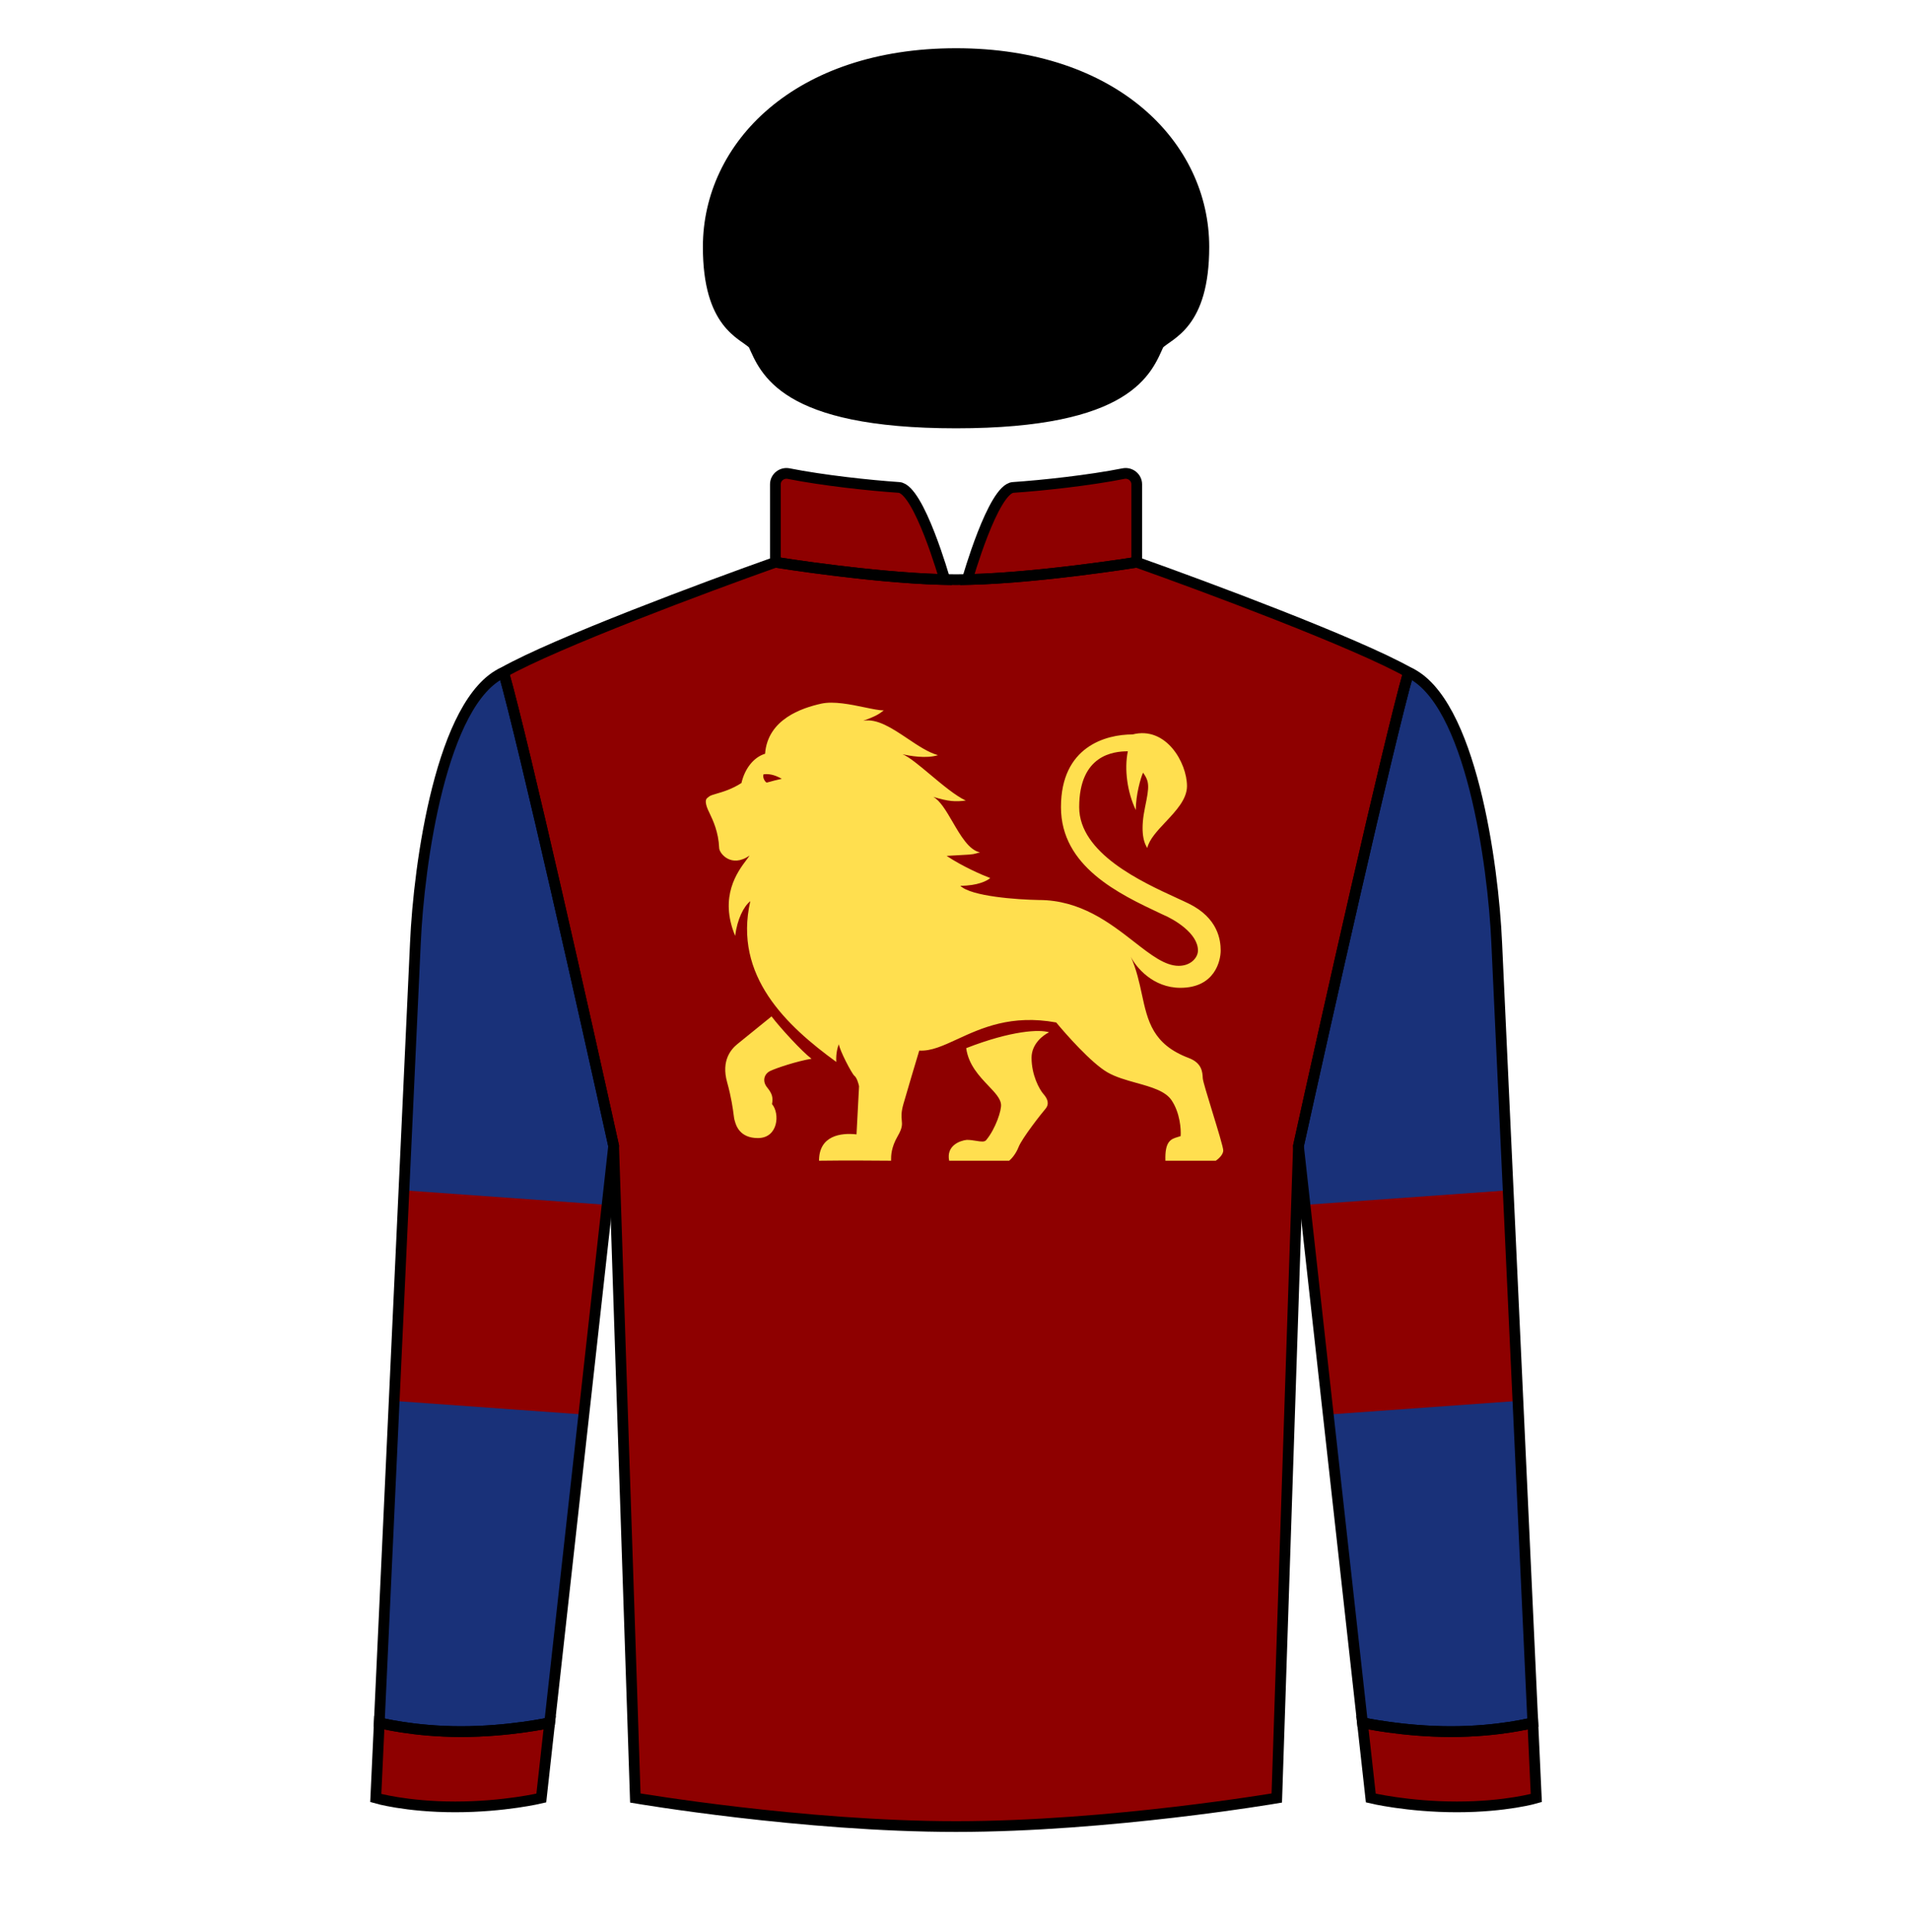
<svg width="89" height="90" xmlns="http://www.w3.org/2000/svg" fill="none" viewBox="0 0 89 90">

  

<path d="M36.13 26.19C36.13 26.19 41.171 27.003 44.549 27.003C47.926 27.003 52.968 26.19 52.968 26.19C56.179 27.329 63.207 29.95 65.631 31.317C64.637 34.859 61.798 47.502 60.504 53.38L59.494 83.755C59.494 83.755 51.688 85.085 44.549 85.085C37.41 85.085 29.604 83.755 29.604 83.755L28.594 53.38C27.299 47.502 24.461 34.859 23.467 31.317C25.891 29.95 32.919 27.329 36.13 26.19Z" fill="#8e0000"/>
<path d="M36.13 22.561V26.19C36.13 26.19 40.672 26.923 44.023 26.997C44.023 26.997 42.822 22.769 41.889 22.706C40.518 22.614 38.342 22.378 36.749 22.062C36.432 21.999 36.13 22.238 36.13 22.561Z" fill="#8e0000"/>
<path d="M52.968 22.561V26.19C52.968 26.19 48.425 26.923 45.075 26.997C45.075 26.997 46.276 22.769 47.209 22.706C48.58 22.614 50.756 22.378 52.349 22.062C52.666 21.999 52.968 22.238 52.968 22.561Z" fill="#8e0000"/><path fill-rule="evenodd" clip-rule="evenodd" d="M34.55 36.474C34.704 35.803 35.12 35.272 35.65 35.112C35.771 33.5 37.371 32.977 38.266 32.778C38.842 32.649 39.649 32.817 40.302 32.953C40.664 33.028 40.978 33.093 41.181 33.093C40.935 33.285 40.772 33.376 40.223 33.577C40.867 33.452 41.583 33.932 42.291 34.406C42.775 34.731 43.255 35.053 43.706 35.177C43.154 35.35 42.381 35.21 42.054 35.133C42.355 35.253 42.831 35.651 43.345 36.081C43.91 36.554 44.523 37.067 45.001 37.292C44.513 37.354 44.199 37.337 43.483 37.119C43.806 37.288 44.091 37.777 44.388 38.286C44.762 38.929 45.154 39.603 45.666 39.705L45.62 39.718L45.62 39.718L45.62 39.718C45.497 39.752 45.424 39.772 45.35 39.786C45.242 39.806 45.131 39.811 44.859 39.826L44.859 39.826L44.859 39.826L44.859 39.826C44.687 39.835 44.451 39.847 44.11 39.869C44.857 40.367 45.776 40.765 46.142 40.901C46.016 41.021 45.562 41.262 44.749 41.262C45.24 41.753 47.39 41.908 48.404 41.924C50.345 41.924 51.722 42.997 52.848 43.873L52.848 43.873C53.626 44.479 54.283 44.991 54.924 44.991C55.492 44.991 55.821 44.605 55.821 44.276C55.821 43.476 54.716 42.822 54.163 42.594L54.068 42.549C52.145 41.644 49.438 40.367 49.438 37.599C49.438 34.784 51.516 34.211 52.777 34.211C54.333 33.814 55.31 35.529 55.31 36.619C55.31 37.228 54.8 37.771 54.312 38.29C53.926 38.701 53.554 39.097 53.46 39.499C53.246 39.175 53.148 38.596 53.356 37.599C53.561 36.619 53.561 36.415 53.264 35.991C53.152 36.233 52.925 37.017 52.925 37.733C52.531 36.915 52.38 35.836 52.554 34.997C51.886 34.997 50.287 35.164 50.287 37.599C50.287 39.747 53.202 41.083 54.824 41.826L54.824 41.826L54.824 41.827C55.039 41.925 55.232 42.013 55.392 42.092C56.755 42.76 56.88 43.789 56.88 44.276C56.88 44.763 56.602 46.015 55.002 46.015C53.723 46.015 52.93 45.05 52.693 44.568C52.959 45.167 53.087 45.758 53.207 46.315C53.478 47.567 53.713 48.649 55.392 49.284C56.01 49.517 56.031 49.943 56.045 50.219L56.046 50.23C56.052 50.358 56.265 51.052 56.488 51.779L56.488 51.779L56.488 51.779L56.488 51.779C56.741 52.603 57.007 53.468 57 53.602C56.989 53.802 56.763 53.996 56.652 54.069H54.304C54.273 53.146 54.568 53.058 54.888 52.962C54.93 52.95 54.972 52.937 55.014 52.922C55.038 52.611 54.987 51.843 54.593 51.255C54.301 50.819 53.64 50.635 52.952 50.444L52.952 50.444C52.48 50.312 51.994 50.177 51.607 49.954C50.847 49.517 49.645 48.148 49.216 47.629C47.125 47.247 45.728 47.891 44.615 48.404L44.615 48.404C43.949 48.711 43.385 48.972 42.834 48.938C42.667 49.492 42.285 50.768 42.093 51.439C41.986 51.817 42.004 52.014 42.019 52.181C42.038 52.384 42.053 52.541 41.83 52.923C41.52 53.457 41.521 53.847 41.522 54.044L41.522 54.069C40.888 54.062 39.329 54.052 38.164 54.069C38.164 52.896 39.183 52.759 39.911 52.842L40.029 50.601C40.005 50.476 39.927 50.203 39.809 50.109C39.691 50.014 39.12 48.923 39.089 48.641C39.039 48.749 38.944 49.065 38.968 49.467C36.672 47.797 34.162 45.471 34.962 41.979C34.654 42.22 34.351 42.825 34.256 43.595C33.499 41.764 34.366 40.609 34.784 40.054L34.784 40.054C34.843 39.975 34.893 39.908 34.928 39.853C34.071 40.455 33.511 39.743 33.511 39.501C33.479 38.75 33.224 38.217 33.06 37.872C33.007 37.762 32.964 37.672 32.94 37.599C32.828 37.262 32.915 37.199 33.005 37.133C33.019 37.123 33.033 37.112 33.047 37.101C33.101 37.055 33.222 37.02 33.389 36.971C33.679 36.887 34.106 36.762 34.55 36.474ZM45.022 48.825C47.128 48.004 48.459 47.941 48.883 48.088C48.611 48.213 48.067 48.624 48.067 49.272C48.067 50.08 48.43 50.748 48.628 50.971C48.826 51.194 48.9 51.439 48.719 51.648C48.537 51.857 47.627 53.012 47.462 53.433C47.33 53.77 47.115 53.997 47.025 54.069H44.229C44.084 53.376 44.715 53.133 45.048 53.098C45.21 53.098 45.361 53.122 45.493 53.144L45.493 53.144C45.715 53.179 45.884 53.207 45.961 53.098C46.389 52.58 46.675 51.72 46.645 51.439C46.616 51.164 46.359 50.894 46.057 50.577C45.635 50.133 45.125 49.597 45.022 48.825ZM35.951 47.346C35.482 47.722 34.573 48.459 34.353 48.641C34.078 48.868 33.596 49.389 33.881 50.411C34.082 51.131 34.151 51.661 34.188 51.946C34.204 52.064 34.214 52.14 34.225 52.169C34.229 52.179 34.234 52.196 34.24 52.218L34.24 52.218L34.24 52.218C34.293 52.411 34.459 53.014 35.316 53.014C36.269 53.014 36.347 51.865 35.974 51.432C36.033 51.108 35.971 50.931 35.743 50.65C35.515 50.369 35.599 50.032 35.883 49.892C36.168 49.752 37.143 49.43 37.814 49.319C37.377 48.991 36.362 47.887 35.951 47.346ZM35.582 36.068C35.809 36.045 36.052 36.068 36.43 36.278C36.151 36.338 35.987 36.385 35.88 36.415C35.816 36.434 35.773 36.446 35.737 36.452C35.667 36.467 35.507 36.199 35.582 36.068Z" fill="#ffdf4f"/>
  
<path d="M21.211 84.168C23.51 84.168 25.223 83.755 25.223 83.755L25.612 80.248C25.612 80.248 23.732 80.662 21.487 80.662C19.242 80.662 17.673 80.248 17.673 80.248L17.51 83.755C17.51 83.755 18.913 84.168 21.211 84.168Z" fill="#193179"/>
<path d="M67.887 84.168C65.588 84.168 63.875 83.755 63.875 83.755L63.486 80.248C63.486 80.248 65.366 80.662 67.611 80.662C69.856 80.662 71.425 80.248 71.425 80.248L71.587 83.755C71.587 83.755 70.185 84.168 67.887 84.168Z" fill="#193179"/>
<path d="M28.594 53.38C27.299 47.502 24.461 34.859 23.467 31.317C20.561 32.622 19.515 40.269 19.356 43.929L17.673 80.248C17.673 80.248 19.242 80.662 21.487 80.662C23.732 80.662 25.612 80.248 25.612 80.248L28.594 53.38Z" fill="#193179"/>
<path d="M60.504 53.38C61.799 47.502 64.637 34.859 65.631 31.317C68.537 32.622 69.582 40.269 69.742 43.929L71.425 80.248C71.425 80.248 69.856 80.662 67.611 80.662C65.366 80.662 63.486 80.248 63.486 80.248L60.504 53.38Z" fill="#193179"/><path fill-rule="evenodd" clip-rule="evenodd" d="M18.368 65.257L18.822 55.448L28.289 56.126L27.205 65.891L18.368 65.257Z" fill="#8e0000"/>
<path fill-rule="evenodd" clip-rule="evenodd" d="M70.73 65.257L70.275 55.448L60.809 56.126L61.892 65.891L70.73 65.257Z" fill="#8e0000"/>
  <path d="M21.211 84.168C23.51 84.168 25.223 83.755 25.223 83.755L25.612 80.248C25.612 80.248 23.732 80.662 21.487 80.662C19.242 80.662 17.673 80.248 17.673 80.248L17.51 83.755C17.51 83.755 18.913 84.168 21.211 84.168Z" fill="#8e0000"/>
<path d="M67.887 84.168C65.588 84.168 63.875 83.755 63.875 83.755L63.486 80.248C63.486 80.248 65.366 80.662 67.611 80.662C69.856 80.662 71.425 80.248 71.425 80.248L71.587 83.755C71.587 83.755 70.185 84.168 67.887 84.168Z" fill="#8e0000"/>
  
<path d="M35.106 16.032C35.646 17.219 36.455 19.701 44.549 19.701C52.643 19.701 53.452 17.219 53.992 16.032C54.481 15.543 56.096 15.136 56.096 11.5C56.096 6.8 51.941 2.497 44.549 2.497C37.157 2.497 33.002 6.8 33.002 11.5C33.002 15.136 34.617 15.543 35.106 16.032Z" fill="#000000"/>
<path d="M33.002 11.5C33.002 15.136 34.617 15.543 35.106 16.032C35.106 16.032 38.201 17.376 44.58 17.376C50.959 17.376 53.992 16.032 53.992 16.032C54.481 15.543 56.096 15.136 56.096 11.5C56.096 6.797 51.941 2.504 44.549 2.504C37.157 2.504 33.002 6.797 33.002 11.5Z" fill="#000000"/><path fill-rule="evenodd" clip-rule="evenodd" d="M54.023 16.003C54.012 16.012 54.002 16.022 53.992 16.032C53.973 16.074 53.953 16.117 53.933 16.163C53.386 17.391 52.357 19.701 44.549 19.701C36.741 19.701 35.712 17.391 35.164 16.163C35.145 16.117 35.125 16.074 35.106 16.032C35.081 16.007 35.053 15.982 35.023 15.957L44.498 7.465L54.023 16.003ZM49.275 3.178L44.498 7.46L39.748 3.202C41.148 2.751 42.753 2.497 44.549 2.497C46.312 2.497 47.892 2.742 49.275 3.178Z" fill="#000000"/>
<path d="M36.13 26.19C36.13 26.19 41.171 27.003 44.549 27.003C47.926 27.003 52.968 26.19 52.968 26.19C56.179 27.329 63.207 29.95 65.631 31.317C64.637 34.859 61.798 47.502 60.504 53.38L59.494 83.755C59.494 83.755 51.688 85.085 44.549 85.085C37.41 85.085 29.604 83.755 29.604 83.755L28.594 53.38C27.299 47.502 24.461 34.859 23.467 31.317C25.891 29.95 32.919 27.329 36.13 26.19Z" stroke="black" stroke-width="0.5"/>
<path d="M36.13 22.561V26.19C36.13 26.19 40.672 26.923 44.023 26.997C44.023 26.997 42.822 22.769 41.889 22.706C40.518 22.614 38.342 22.378 36.749 22.062C36.432 21.999 36.13 22.238 36.13 22.561Z" stroke="black" stroke-width="0.5"/>
<path d="M52.968 22.561V26.19C52.968 26.19 48.425 26.923 45.075 26.997C45.075 26.997 46.276 22.769 47.209 22.706C48.58 22.614 50.756 22.378 52.349 22.062C52.666 21.999 52.968 22.238 52.968 22.561Z" stroke="black" stroke-width="0.5"/>
<path d="M28.594 53.38C27.299 47.502 24.461 34.859 23.467 31.317C20.561 32.622 19.515 40.269 19.356 43.929L17.673 80.248C17.673 80.248 19.242 80.662 21.487 80.662C23.732 80.662 25.612 80.248 25.612 80.248L28.594 53.38Z" stroke="black" stroke-width="0.5"/>
<path d="M60.504 53.38C61.799 47.502 64.637 34.859 65.631 31.317C68.537 32.622 69.582 40.269 69.742 43.929L71.425 80.248C71.425 80.248 69.856 80.662 67.611 80.662C65.366 80.662 63.486 80.248 63.486 80.248L60.504 53.38Z" stroke="black" stroke-width="0.5"/>
<path d="M21.211 84.168C23.51 84.168 25.223 83.755 25.223 83.755L25.612 80.248C25.612 80.248 23.732 80.662 21.487 80.662C19.242 80.662 17.673 80.248 17.673 80.248L17.51 83.755C17.51 83.755 18.913 84.168 21.211 84.168Z" stroke="black" stroke-width="0.5"/>
<path d="M67.887 84.168C65.588 84.168 63.875 83.755 63.875 83.755L63.486 80.248C63.486 80.248 65.366 80.662 67.611 80.662C69.856 80.662 71.425 80.248 71.425 80.248L71.587 83.755C71.587 83.755 70.185 84.168 67.887 84.168Z" stroke="black" stroke-width="0.5"/>
<path d="M35.106 16.032C35.646 17.219 36.455 19.701 44.549 19.701C52.643 19.701 53.452 17.219 53.992 16.032C54.481 15.543 56.096 15.136 56.096 11.5C56.096 6.8 51.941 2.497 44.549 2.497C37.157 2.497 33.002 6.8 33.002 11.5C33.002 15.136 34.617 15.543 35.106 16.032Z" stroke="black" stroke-width="0.5"/>
<path d="M33.002 11.5C33.002 15.136 34.617 15.543 35.106 16.032C35.106 16.032 38.201 17.376 44.58 17.376C50.959 17.376 53.992 16.032 53.992 16.032C54.481 15.543 56.096 15.136 56.096 11.5C56.096 6.797 51.941 2.504 44.549 2.504C37.157 2.504 33.002 6.797 33.002 11.5Z" stroke="black" stroke-width="0.3"/>

</svg>
    